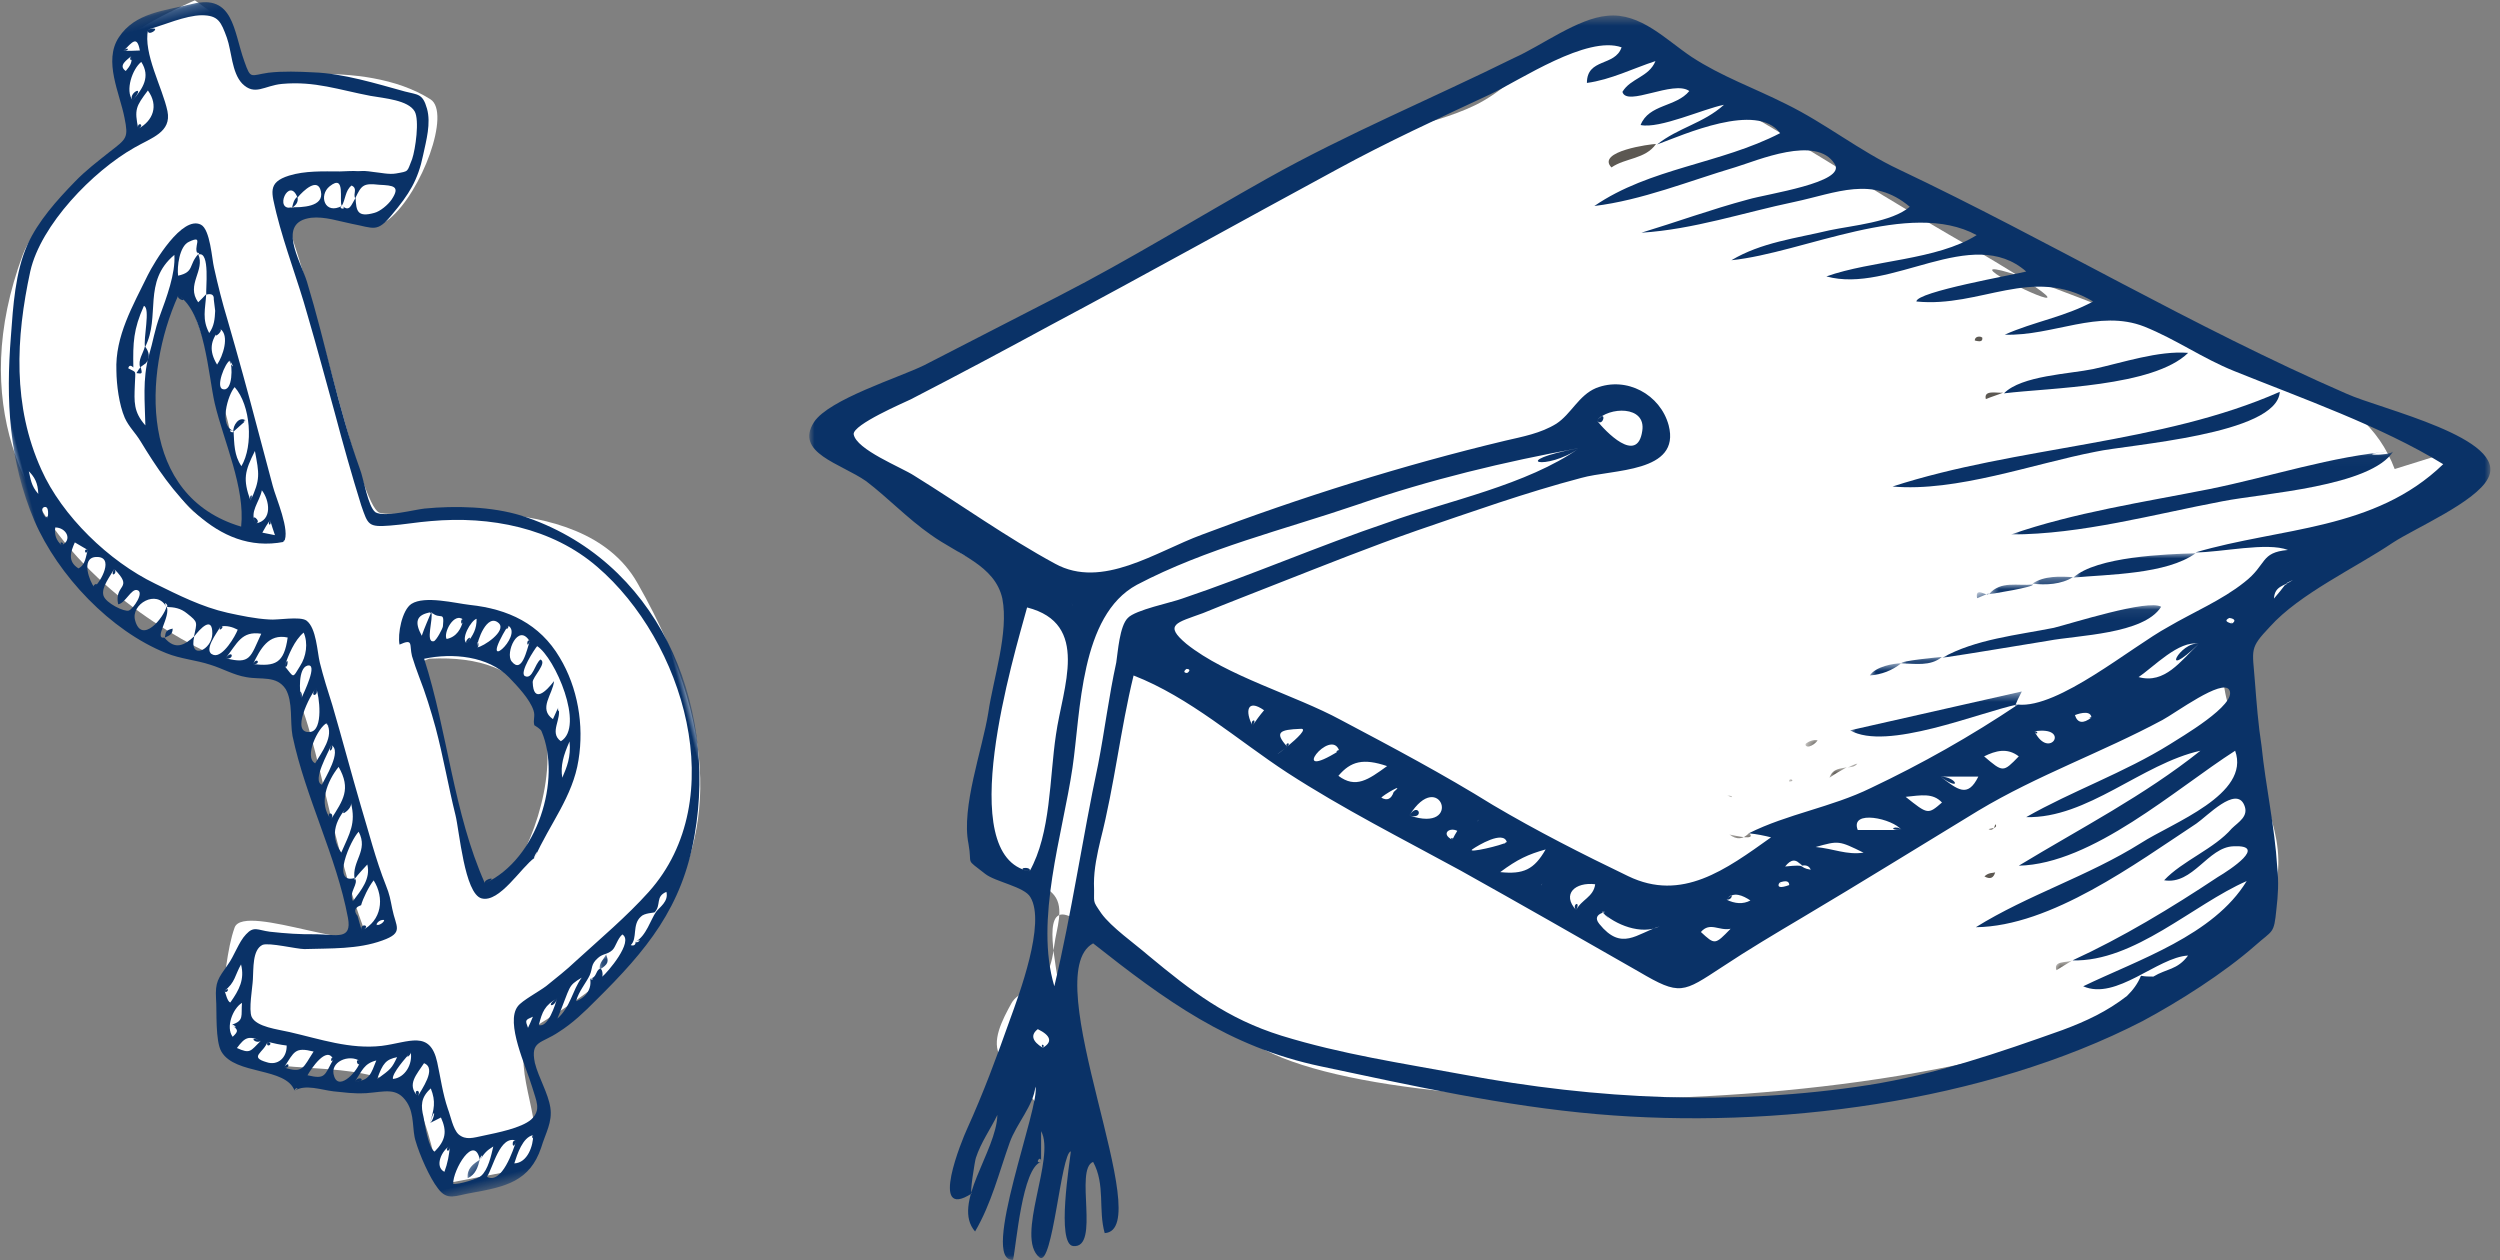 <svg width="244" height="123" viewBox="0 0 244 123" xmlns="http://www.w3.org/2000/svg" xmlns:xlink="http://www.w3.org/1999/xlink"><rect x="0" y="0" width="244" height="123" fill="#808080" stroke="none"/><title>saving and you</title><defs><path id="a" d="M0 .512h164.06v121.45H0z"/><path id="c" d="M81.292 79H.702V.024h80.59z"/><path id="e" d="M81.57 64H.98V.067h80.59z"/><path id="g" d="M81.57 56H.977V.487h80.59V56z"/><path id="i" d="M81.36 69H.77V0h80.59z"/><path id="k" d="M81.495 59H.905V.737h80.59z"/><path id="m" d="M81.132 66H.542V.043h80.59z"/><path id="o" d="M81.193 51H.603V.23h80.59V51z"/><path id="q" d="M81.564 59H.974V.12h80.59z"/><path id="s" d="M81.37 67H.78V.284h80.59V67z"/><path id="u" d="M80.786 42H.196V.288h80.59V42z"/><path id="w" d="M81.554 49H.964V.88h80.59V49z"/><path id="y" d="M80.935 66H.345V.805h80.59V66z"/><path id="A" d="M81.32 49H.727V.526h80.59V49z"/><path id="C" d="M80.613 47H.023V.06h80.59V47z"/><path id="E" d="M81.56 46H.97V.622h80.59z"/><path id="G" d="M81.517 51H.927V.974h80.59V51z"/><path id="I" d="M80.855 38H.265V.878h80.59V38z"/><path id="J" d="M80.657 30H.067V.746h80.59z"/><path id="L" d="M0 119.554h58.162V.206H0z"/><path id="N" d="M45.644 3.352H.194V.304h45.45v3.048z"/><path id="P" d="M45.582 19.54H.132V.03h45.45z"/></defs><g fill="none" fill-rule="evenodd"><g transform="translate(79 1)"><mask id="b" fill="#fff"><use xlink:href="#a"/></mask><path d="M.914 41.006c18.643-5.828 32.403-18.204 49.73-26.94 4.483-2.258 9.784-2.613 14.31-4.788C70.335 6.69 74.22-.54 81.406 2.435c2.148.89 2.96 3.696 5.007 4.79 8.923 4.762 15.9 9.533 24.78 14.653 28.55 16.46-19.636-7.13 22.37 10.01 8.392 3.425 18.01 4.53 21.158 12.89l6.55-2.045c.393 1.042.733 2.486 0 3.333l-21.55 13.702c-6.694 7.74 8.36 19.252 2.077 28.547-13.32 19.707-79.094 21.42-96.464 13.58-7.432-3.353-12.435-11.236-20.258-13.58-2.386-.715-.957 4.87-.7 7.302.49 4.618 2.42 9.014 2.916 13.63.53 4.927-6.79-4.368-8.62-7.08-1.006-1.488.186-3.68 1.047-5.252.628-1.145 2.368-1.34 3.142-2.395.69-.94.898-2.17 1.046-3.317.205-1.59.987-3.53 0-4.806-1.52-1.967-6.212-1.23-6.558-3.676-1.266-8.954 3.094-18.035 2.216-27.035-.19-1.946-3.735-1.608-5.145-2.99-1.37-1.344-1.623-3.522-2.93-4.925-1.213-1.3-2.965-1.995-4.447-2.993l-6.13-3.77z" fill="#FFF" mask="url(#b)"/><path d="M71.533 85.225c-.242.317-.08.16 0 0m-6.206-6.24c-.242.316-.08.157 0 0M25.597 57.89c.08.157.24.394 0 0m101.866 9.4c.322.08.322.08 0 0m11.605 2.45c-.242 0-.323 0 0 0m-102.19-5.056c.323-.238.242-.396-.08-.396-.323.237-.242.395.08.395.08-.08-.08 0 0 0m101.948-4.819c.403-.236.322-.474-.242-.553-.483.237-.322.395.242.553.08-.078-.16-.157 0 0M62.748 80.96c.16-.316.322-.632.484-.87-.806-.395-1.612.316-.484.87.16-.316-.322-.158 0 0m31.914 4.187c-.242.474.08.552.967.236 0-.394-.323-.474-.968-.236-.08.078.323.078 0 0m30.464-16.117c-.08-.868-1.612-.237-1.612-.237.24.79.806.87 1.612.237 0-.157-.403.08 0 0m-102.35 32.233c.966-.553.805-1.186-.485-1.818-.724.554-.563 1.186.485 1.818.322-.317-.322-.475 0 0m66.73-14.458c.805.395 1.61.474 2.336.08-.724-.475-1.69-.95-2.336-.08.645.08.726-.948 0 0M43.244 69.82c.323-.473.726-1.026 1.13-1.5-1.693-1.185-1.854.158-1.13 1.5.565-.79-.32-.552 0 0m3.386 2.055c-3.143 2.37 2.82-1.897 1.29-1.74-2.015.08-2.58.317-1.29 1.74.483-.475-.322-.395 0 0m72.935-1.5c1.45 2.92 3.626-.555 0 0 .242.472.483 0 0 0M74.837 87.83c.483-1.026 1.692-1.263 1.853-2.527-1.934-.238-3.304.947-1.853 2.527.483-1.026-.484-.552 0 0m35.54-13.034c1.693 1.263 2.66 2.132 3.708 0h-3.708c2.176 1.58 1.612 0 0 0m-58.67-2.53c-.806-2.368-5.158 3.24 0 0-.08-.236-.564.397 0 0m38.2 17.382c-1.128.236-2.014-.712-2.9.316 1.37 1.264 1.37 1.264 2.9-.316m-22.485-5.53c2.257.236 3.305-.238 4.433-2.213-1.692.475-2.74.95-4.433 2.213m35.46-1.897c-2.417-1.184-2.417-1.184-4.674-.552 1.773.16 2.982.79 4.674.553m-34.815-1.026c-.322-1.186-2.82.316-3.385.71-.483.395 2.902-.394 3.385-.71 0-.08-.645.394 0 0m46.582-8.374c1.852 1.58 1.852 1.58 3.384 0-1.13-.87-2.257-.553-3.385 0m-7.657 3.95c2.176 1.737 2.176 1.737 3.546.553-.888-.948-2.016-.71-3.547-.553M58.557 78.59c5.32 1.816 2.982-4.82 0 0 1.532.474.887-1.422 0 0m48.033 1.42c-.806-1.105-5.078-2.053-4.272 0h4.272c-.403-.552-1.612 0 0 0m-50.21-6.24c-2.336-.79-3.545-.474-4.753.95 1.692 1.263 2.9.394 4.754-.95m79.222-11.928c-1.934-.395-4.432 2.29-5.883 3.24 2.578.71 4.11-1.58 5.882-3.24-1.773-.316-3.95 3.79 0 0m-58.75-21.804c.805 1.027 3.95 4.345 4.432 1.027.403-2.53-3.304-2.37-4.432-1.027.644.79 1.047-1.264 0 0M21.486 84.04c2.095-3.713 1.934-9.085 2.578-13.35.645-4.582 3.385-10.823-2.82-12.404-1.29 4.74-7.253 24.332.242 25.754.322-.553-1.693-.316 0 0M75.16 42.723c-7.335 1.343-14.588 3.08-21.68 5.53-7.172 2.45-14.748 4.267-21.518 7.822-5.56 3.002-5.48 12.403-6.286 17.853-.967 6.558-3.707 14.853-1.773 21.33 1.693-7.11 2.74-14.456 4.272-21.645.644-3.32 1.047-6.636 1.773-9.955.16-1.026.322-3.555 1.128-4.345.725-.79 4.27-1.5 5.32-1.896 6.77-2.29 13.296-5.135 20.066-7.425 5.883-2.133 13.54-3.634 18.697-7.268-7.254 1.343-3.224 2.29 0 0M82.734 13.1c2.095-1.66 4.513-2.056 6.528-3.873-2.015.396-6.287 2.37-8.14 1.976.806-2.054 3.465-1.74 4.755-3.318-1.53-1.106-6.125 1.58-6.528.08.806-1.345 2.58-1.423 3.224-3.003-2.176.71-4.352 1.817-6.69 2.133 0-2.45 2.74-1.58 3.385-3.476-3.386-1.187-9.833 3.159-12.815 4.58-5.077 2.37-10.074 4.662-14.99 7.348-9.348 5.056-18.536 10.19-27.884 15.167-4.512 2.45-9.106 4.9-13.7 7.268-.644.317-5.64 2.45-5.56 3.398.24 1.502 4.674 3.24 5.883 4.03 4.594 2.844 9.107 6.083 13.78 8.61 4.595 2.528 9.833-1.184 14.346-2.844 9.59-3.634 19.663-6.794 29.576-9.163 1.692-.395 3.465-.712 4.997-1.66 1.45-.947 2.176-2.764 3.868-3.476 2.983-1.184 6.287.633 7.093 3.634 1.21 4.663-5.48 4.268-8.543 5.137-5.4 1.422-10.718 3.318-16.037 5.135-4.513 1.58-8.865 3.318-13.298 5.056-2.58 1.026-5.077 1.974-7.575 3.002-2.58.947-3.87 1.105-1.612 3.002 3.95 3.16 10.557 4.977 15.07 7.425 5.078 2.687 9.994 5.294 14.83 8.296 4.27 2.528 8.784 4.819 13.216 6.95 5.238 2.53 9.51-.63 13.942-3.79-.644-.16-1.37-.317-2.176-.395 3.788-1.897 8.06-2.53 11.928-4.425 4.996-2.37 9.75-5.056 14.345-8.137 3.95.395 11.04-5.61 14.668-7.584 2.418-1.422 5.24-2.607 7.415-4.345 2.256-1.738 1.53-2.923 4.27-3.16-2.014-.79-6.527.237-9.025.237 8.3-2.45 17.488-2.133 24.177-8.61-6.044-3.714-13.942-6.48-20.39-9.086-3.142-1.264-5.64-3.08-8.784-4.345-4.432-1.738-8.945.948-13.62.79 2.82-1.264 5.884-1.738 8.624-3.24-5.964-3.553-10.96.634-17.247.002 0-.948 9.51-2.608 10.72-2.924-5.32-4.66-13.218 2.213-19.504.476 4.432-1.58 10.8-1.58 14.667-4.03-6.527-3.555-16.924 1.738-23.935 2.45 2.9-1.74 6.286-2.134 9.59-2.924 2.257-.474 6.045-.79 7.818-2.29-3.627-3.08-7.173-1.343-11.283-.474-4.916 1.027-9.832 2.686-14.91 3.002 3.385-1.027 6.85-2.29 10.397-3.24 1.853-.552 9.67-1.66 8.462-3.475-1.773-2.845-7.576-.316-9.67.316-4.514 1.344-9.19 3.24-13.782 3.792 5.4-3.713 12.33-4.107 18.133-7.11-2.257-3.08-9.43.158-12.008 1.106m35.3 70.39c6.123-3.713 12.168-6.794 17.73-11.22-5.723 1.266-11.042 6.638-17.006 6.48 4.43-2.53 9.59-4.346 14.022-7.11.967-.633 6.608-3.872 5.802-5.294-.644-1.184-5.32 2.29-6.528 2.924-5.883 3.16-12.17 5.37-17.97 8.847-5.723 3.477-11.445 7.032-17.167 10.428-2.66 1.58-5.32 3.16-7.82 4.82-3.867 2.528-4.11 2.844-8.138.474-5.803-3.32-11.605-6.636-17.408-9.876-5.64-3.08-11.444-6.002-16.924-9.557-4.836-3.16-9.51-7.348-14.99-9.48-1.29 5.293-1.854 10.665-3.224 16.037-.322 1.343-.644 2.844-.644 4.266.08 2.053-.242 1.5.725 2.922.967 1.344 3.224 2.924 4.594 4.11 4.19 3.475 7.657 6.16 12.976 7.82 5.883 1.816 11.766 2.685 17.73 3.79 13.056 2.45 26.353 3.083 39.57 1.03 6.528-1.028 12.733-3.16 18.94-5.373 2.336-.87 4.35-1.818 6.285-3.32.565-.552 1.05-1.183 1.37-1.974.404.08.807.08 1.21.08 1.29-.79 2.337-.632 3.385-2.053-2.982.157-7.012 4.423-10.235 3 5.4-2.606 12.733-4.976 15.957-10.27-5.24 2.293-10.96 7.9-17.005 7.744 4.835-2.212 9.67-5.135 14.184-8.136 1.21-.712 4.916-3.16 1.53-3.002-2.497.08-3.948 3.79-6.768 3.317 1.773-1.897 4.916-3.08 6.608-5.056.645-.632 1.692-1.186 1.21-2.29-.807-1.897-3.628 1.105-4.675 1.816-5.883 3.87-14.183 10.032-21.517 10.112 5.077-3.16 10.96-4.978 16.118-8.217 3.063-1.975 10.72-4.74 9.188-9.006-5.802 3.713-13.942 11.06-21.114 11.218m-40.7 4.502c1.13 0-1.208 0-.24 1.186 2.175 2.686 3.626.948 5.882.236-1.773.87-4.35-.158-5.64-1.422.08 0 1.45 1.422 0 0m19.502-4.502c-.564-.712-1.048-.632-1.612.08 2.337-.24 1.13.078 2.5.314-.163-.395-.485-.474-.888-.395-.483-.474.16 0 0 0m47.307-27.57l.645-.317c-.887.633-1.773.553-1.854 1.817.403-.474.806-.948 1.21-1.5.24-.08-.323.474 0 0M57.025 76.3c1.21-1.028-1.048.315-1.21.552.565.316.968.157 1.21-.553.16-.16-.242.236 0 0M22.614 112.4c-1.854.552-2.418 8.136-2.74 9.558-3.304.238 2.74-15.246 2.176-16.905-.16 1.816-1.854 3.633-2.5 5.45-1.046 2.924-1.772 5.925-3.383 8.69-2.338-2.685 2.095-7.82 2.176-11.375-.645 1.343-1.612 2.686-2.096 4.187-.08.157-.645 3.633-.403 3.475-4.27 2.766-.886-5.37-.483-6.24 1.612-3.556 2.902-7.032 4.19-10.666.888-2.448 3.547-9.48 2.016-12.007-.564-1.028-3.465-1.502-4.432-2.292-2.015-1.58-1.21-.712-1.612-2.924-.725-3.555 1.37-9.242 1.934-12.797.484-3.32 2.015-7.822 1.37-11.14-.725-3.24-4.27-4.266-7.01-6.24-2.258-1.58-4.112-3.556-6.287-5.215-2.5-1.738-7.013-2.765-5.08-5.767 1.452-2.212 8.302-4.345 10.72-5.53 4.432-2.29 8.784-4.502 13.217-6.793 6.93-3.555 13.54-7.663 20.31-11.456 7.735-4.345 16.117-7.82 24.095-11.77C71.452 3.46 74.998.774 77.9.537c3.223-.316 5.72 2.37 8.22 4.03 2.9 1.896 6.044 3.002 9.187 4.582 3.868 1.894 7.172 4.58 11.04 6.397 14.668 6.953 28.61 15.326 43.68 21.884 3.305 1.502 15.958 4.346 13.782 8.295-1.21 2.29-7.093 4.82-9.27 6.242-3.625 2.45-9.106 4.977-12.007 8.215-2.015 2.133-1.692 2.133-1.45 5.373.16 2.053.322 4.186.644 6.24.403 3.95 1.29 7.9 1.532 11.85.16 1.502.08 2.687-.082 4.11-.242 2.448-.322 1.974-2.095 3.553-3.063 2.686-7.415 5.45-10.96 7.347-15.474 7.98-36.025 10.587-53.27 9.085-9.108-.79-17.973-2.764-26.92-4.66-9.025-1.897-15.23-6.478-22.242-12.008-5.64 3.08 6.368 27.965 1.13 28.28-.645-2.29.08-4.74-1.13-6.95-1.853.71.726 8.453-1.933 8.216-1.693-.158-.322-8.295-.242-9.243-.967.157-1.773 11.376-3.062 10.35-2.418-1.976 1.61-9.718.16-12.325v3c-.724.238 0-.788 0 0" fill="#0A3267" mask="url(#b)"/></g><path d="M222.508 38.24c-.24 4.188-14.748 5.136-17.97 5.847-6.126 1.185-13.62 3.95-19.827 3.397 12.17-3.95 26.193-4.108 37.798-9.243" fill="#0A3267"/><g transform="translate(195.59 44)"><mask id="d" fill="#fff"><use xlink:href="#c"/></mask><path d="M38.015.024C35.84 3.5 25.362 4.132 21.332 4.922c-6.69 1.264-13.78 3.24-20.63 3.24C6.825 6.027 13.675 5 20.04 3.736 25.927 2.552 32.053.497 38.016.024c-.323.553-4.513.395 0 0" fill="#0A3267" mask="url(#d)"/></g><g transform="translate(188.59 59)"><mask id="f" fill="#fff"><use xlink:href="#e"/></mask><path d="M.98 5.2c3.223-1.817 7.334-2.212 10.88-2.923 1.61-.395 9.268-2.844 10.476-2.054-1.692 2.686-8.14 2.765-11.04 3.318C7.83 4.095 4.202 4.727.98 5.2" fill="#0A3267" mask="url(#f)"/></g><g transform="translate(179.59 67)"><mask id="h" fill="#fff"><use xlink:href="#g"/></mask><path d="M17.338 1.75C13.55 2.54 4.524 6.334.978 4.28L17.74.486c-.644 1.264-.805 1.66-.402 1.264" fill="#0A3267" mask="url(#h)"/></g><path d="M195.59 38.39c1.693-1.737 6.448-1.895 8.705-2.37 2.9-.63 6.366-1.816 9.268-1.58-3.385 3.32-13.46 3.398-17.972 3.95" fill="#0A3267"/><g transform="translate(201.59 54)"><mask id="j" fill="#fff"><use xlink:href="#i"/></mask><path d="M.77 2.37C3.026.318 9.876.08 12.697 0 9.877 2.056 4.154 2.056.77 2.37" fill="#0A3267" mask="url(#j)"/></g><path d="M161.63 14.05c-1.048 1.502-2.982 1.344-4.352 2.292-1.53-1.58 3.868-2.29 4.352-2.29" fill="#5C5852"/><g transform="translate(181.59 64)"><mask id="l" fill="#fff"><use xlink:href="#k"/></mask><path d="M3.966.738c-.886.71-1.934 1.105-3.062 1.185C1.468 1.053 3.24.738 3.966.738" fill="#0A3267" mask="url(#l)"/></g><g transform="translate(193.59 57)"><mask id="n" fill="#fff"><use xlink:href="#m"/></mask><path d="M.54.99C1.67-.35 3.363.2 4.814.044 5.053.28.703.99.54.99" fill="#0A3267" mask="url(#n)"/></g><g transform="translate(175.59 72)"><mask id="p" fill="#fff"><use xlink:href="#o"/></mask><path d="M.602.645C.924.33 1.408.17 1.812.25 1.648.566.76 1.198.6.645c.242-.08 0 .08 0 0" fill="#5C5852" mask="url(#p)"/></g><g transform="translate(184.59 64)"><mask id="r" fill="#fff"><use xlink:href="#q"/></mask><path d="M4.94.12C3.81 1.07 2.28.754.99.754.67.516 4.78.12 4.94.12" fill="#0A3267" mask="url(#r)"/></g><g transform="translate(197.59 56)"><mask id="t" fill="#fff"><use xlink:href="#s"/></mask><path d="M4.73.332c-1.13.71-2.66.79-3.95.632C1.91.174 3.52.254 4.73.332" fill="#0A3267" mask="url(#t)"/></g><g transform="translate(168.59 81)"><mask id="v" fill="#fff"><use xlink:href="#u"/></mask><path d="M2.13.288C1.565.92.92.998.195.446 1.968.84 2.613.84 2.13.288" fill="#5C5852" mask="url(#v)"/></g><path d="M195.51 38.32c-.564.237-1.128.395-1.692.632-.242-.948 1.128-.553 1.692-.632M193.463 32.916c.08.395-.16.474-.725.316 0-.316.322-.474.725-.316 0 .08-.16 0 0 0" fill="#5C5852"/><g transform="translate(177.59 74)"><mask id="x" fill="#fff"><use xlink:href="#w"/></mask><path d="M2.655.88c-.564.317-1.128.633-1.692 1.028C1.285.96 2.09 1.038 2.655.88" fill="#5C5852" mask="url(#x)"/></g><g transform="translate(192.59 57)"><mask id="z" fill="#fff"><use xlink:href="#y"/></mask><path d="M1.5.912c-.402.158-.724.316-1.127.474C.13.122 1.5 1.386 1.5.912c-.402.158 0 0 0 0" fill="#0A3267" mask="url(#z)"/></g><g transform="translate(179.59 74)"><mask id="B" fill="#fff"><use xlink:href="#A"/></mask><path d="M.728.92c.322-.157.645-.315.967-.394C1.373.92.97.842.728.92" fill="#5C5852" mask="url(#B)"/></g><g transform="translate(174.59 76)"><mask id="D" fill="#fff"><use xlink:href="#C"/></mask><path d="M.022.272c0-.475.725 0 0 0" fill="#5C5852" mask="url(#D)"/></g><g transform="translate(167.59 77)"><mask id="F" fill="#fff"><use xlink:href="#E"/></mask><path d="M.97.622c.564 0 .725.395 0 0 .242 0 .242.08 0 0" fill="#5C5852" mask="url(#F)"/></g><g transform="translate(172.59 72)"><mask id="H" fill="#fff"><use xlink:href="#G"/></mask><path d="M.926 1.19c.16-.157.322-.394 0 0" fill="#5C5852" mask="url(#H)"/></g><path d="M160.212 22.694c-1.21.87 0 0 0 0-.162.08 0 0 0 0" fill="#5C5852"/><g transform="translate(200.59 93)"><mask id="K" fill="#fff"><use xlink:href="#J"/></mask><path d="M1.65.746c-.485.316-1.05.632-1.532.948-.323-.948.967-.71 1.53-.948" fill="#5C5852" mask="url(#K)"/></g><path d="M194.73 85.143c-.163.553-.485.71-1.05.395.404-.395.807-.316 1.05-.395M194.73 80.443c-.082.474-.324.632-.646.474.645-.08.886-.237.645-.474" fill="#5C5852"/><g><path d="M19.02.036l3.488 2.482c1.265 4.15 1.336 5.618 1.386 5.56.178-.203 11.503-2.59 18.12 1.615 2.02 1.284-.83 9.038-4.024 11.687-2.587 2.144-11.35-3.428-10.096.016 3.42 9.382 7.22 27.85 9.127 28.64 1.907.79 19.628-2.872 25.173 6.835 18.28 32.004-9.913 42.208-10.655 43.95-1.722 4.046 2.108 9.204.124 13.13l-7.478 1.424c-1.57 3.106-1.81-7.456-4.83-9.193-4.975-2.862-11.676-1.098-16.968-3.348-1.347-.573-1.15-2.82-.915-4.256.478-2.923.677-5.964 1.425-8.045.916-2.55 13.763 3.24 12.528-.118-4.262-11.594-5.172-25.577-8.993-24.625-2.184.545-34.864-12.063-24.217-40.903 1.93-5.226 13.01-12.08 11.125-11.608-.773.192-1.54-6.177-1.99-7.976C10.902 3.5 19.02.036 19.02.036zm-1.662 28.278c-.776 2.257-2.264 4.392-2.328 6.77-.116 4.287-.076 12.928 5.187 15.767 2.037 1.1 2.307 2.03 3.717.192.334-.436-1.213-10.81-5.336-21.4-.275-.708-.984-.994-1.668-.64l.428-.688zm23.94 36.21c3.04 11.626 4.055 18.974 6.124 21.964C49.852 90 62.394 63.235 41.887 64.29l-.59.234z" fill="#FFF"/><g transform="rotate(-14 23.58 35.96)"><mask id="M" fill="#fff"><use xlink:href="#L"/></mask><path d="M23.18 91.848c.454.18 1.045-.268.818-.312-.318-.09-.636.044-.818.312.182.045.136-.134 0 0m12.68 12.38c-.818.134-.818.134-.727.94.273-.314.455-.582.728-.94M1.637 45.59c.09-.088.546-1.205-.045-1.16-.5.09-.136 1.072.046 1.16.318-.312-.318-.222 0 0M19.906 3.09c.5.134 1.047.268 1.547.358.09-1.52-.5-.983-1.546-.358.637.18.546-.357 0 0m.637.67c-.5.27-1.546.582-.91 1.297.5-.358.82-.626.91-1.296-.41.177-.09.803 0 0M1.364 43.043c.227-1.028.045-1.7-.364-2.37 0 .716-.136 1.43.364 2.37m23.588 71.464c-.818.178-2 1.564-1.136 2.324.5-.715.864-1.52 1.136-2.324-.68.134-.272.85 0 0M2.362 48.452c1.183-.224.865-1.565-.18-1.833-.273.625-.228 1.25.18 1.832.5-.09-.27-.58 0 0m17.273 58.01c1.545-.625 1.636-.67 2.41-1.608-1.092-.045-1.5.224-2.41 1.61m3.818-1.744c-.5.313-2.318 1.564-2.318 2.1 1.18.18 2.227-.938 2.318-2.1-.91.58-.046.313 0 0m15.135-1.654c-1.32.358-1.728.894-2.364 2.1.818.493 2.045-1.563 2.364-2.1-1.364.403-.546.94 0 0m-.455 1.922c1.545-.804 2.045-2.28 3.272-3.307-1.59.492-1.18.492-3.272 3.308m-28.588-4.916c-1.09-.76-1.41-.715-2.455.134 1.137.894 1.182.626 2.455-.134-1.228-.85-.546.313 0 0m7.953 6.078c1.364.313 1.728-.402 2.5-1.475-1.227 0-1.59.626-2.5 1.475 1.182.313.546-.536 0 0m3.955-37.542c.318-.402 2.5-2.994 1.318-2.95-.908.045-1.363 2.28-1.317 2.95.318-.357-.046-1.25 0 0m1.727 5.14c-.364.536-2.727 2.95-1.818 3.53.454-.58 2.727-2.726 1.818-3.53-.682.938.318.313 0 0m9.908 41.698c-1.045-.044-1.954 1.43-2.454 2.235 1.272.27 2.227-1.25 2.454-2.234-.227 0-.136.626 0 0M4.728 49.524L3.68 48.496c-.59.76-1.18 1.61-.27 2.548.77-.18.953-.94 1.317-1.52-.41-.357-.364.626 0 0m2.545 44.96c.046.225 0 1.12.273 1.253 1.136-.984 1.91-1.833 1.91-3.352-.82.85-1 1.61-2.183 2.1.046.492.773-.313 0 0m15.817 14.57c.453-.536 2.5-2.19 1.362-2.994-.954.895-2.18 1.61-1.363 2.995.59-.67-.456-.76 0 0m-7.137-5.497c-.273-1.52-2.363.402-2.818.894 1.636.85 1.59.402 2.818-.894-.09-.58-.454.447 0 0m7.318-32c-.908.18-3 2.68-2.045 3.53.864-.893 2.455-2.1 2.046-3.53-.136 0 .228.67 0 0M4.455 53.188c.727-.312 2.727-2.457.864-2.815-1.5-.268-1.137 2.28-.864 2.816.773-.36-.182-.314 0 0M19.59 8.004c1.272-.894 2.272-1.833 1.726-3.442-1 .447-2.227 2.324-1.727 3.442 1.817-1.297-.364-.805 0 0m-8.5 95.15c1.682 1.073 1.818.448 3.18-.804-1.68-.893-1.817-.446-3.18.806.545.357.727-.626 0 0m7.363 1.206c-.864-.983-3-.67-2.818.85.136 1.52 2.454-.045 2.818-.85-.5-.58-.364.805 0 0m-8.318-4.022c-.59.94-2.18.983-.545 1.922.91.58 2 .09 2.273-1.117-.59-.224-1.137-.492-1.728-.805-.41.626.682.358 0 0m9.318-89.52c1.59-.402 2.5-1.698 1.818-3.397-1.544 1.252-1.726 1.475-1.817 3.397.818-.223 0-.76 0 0M31.36 115.58c-1.408-.983-2.862 2.056-3.635 2.727 1.227 1.117 3.136-1.922 3.636-2.727-.5-.357-.635 1.073 0 0M15.5 59.893c-.456.492-2.365 1.966-1.32 2.547.82.447 2.5-1.296 2.864-1.832-.455-.402-.954-.67-1.545-.715-.547.626.59.045 0 0m5.135 5.274c.636 1.34.41 1.385 1.454.357.817-.76 1.317-1.966 1.135-3.084-1.045.492-2 1.788-2.59 2.727.227.49.727-1.162 0 0m2.454 2.815c-.683.492-3.592 3.755-1.592 4.023 1.318.18 1.727-3.263 1.59-4.023-1 .76.183.894 0 0m-7.862-4.96c2.227 1.206 2.363.49 3.954-1.475-1.818-.76-2.5.357-3.954 1.474.773.448.954-.758 0 0m8.454 16.672c-1.727 1.028-2.864 2.458-2.09 4.47 1.272-1.654 2.09-2.414 2.09-4.47-2.182 1.34 0 .715 0 0m-2.273 1.073c1.59-1.52 2.636-2.37 1.955-4.783-1.41 1.073-2.818 2.995-1.955 4.783.637-.58-.454-.94 0 0M17.68 64.228c2.046.76 2.955.67 3.91-1.698-1.728-.85-2.864.447-3.91 1.698.773.268.59-.67 0 0m4 27.8c2.136-.448 2.954-2.548 2.318-4.47-.59.447-1.455 1.475-1.773 2.056-.636.044-.863.357-.59.938 0 .492.045 1.028.045 1.475 1.182-.223-.046-.85 0 0M6.772 51.937c-.5.582-1.682 1.43-1.636 2.28.045.76 1.59 2.056 2.045 2.01.456-.044 1.956-1.384 1.274-1.742-.5-.313-1.455.983-2.136.894.09-2.057 1.91-1.03.454-3.442-.682.804.318.536 0 0M23.59 111.87c.726-1.206 1.09-1.876.908-3.262-1.182.626-1.364 1.43-1.364 2.548-.045.67-.272 3.04.228 3.53 1.318-.804 1.68-1.608 1.41-3.083-.41.09-.82.178-1.183.268 1.135-1.832.5-.133 0 0M22.724 1.66c-1.045 2.145 0 5.855-.09 8.18-.092 2.1-2.137 2.144-4 2.68-4.5 1.252-10.68 5.095-12.772 9.252C2.91 27.76 1 34.105 2.227 40.81c.864 4.87 4.227 10.278 8.09 13.496 1.91 1.61 3.864 3.308 6.182 4.47 1.18.58 2.453 1.206 3.77 1.61.728.267 3 .4 3.5.982.773.938.273 3.262.273 4.29 0 1.43.09 2.905.182 4.336.137 3.396.182 6.793.318 10.19.137 2.68.137 5.452.5 8.134.137.983.09 1.385.046 2.368-.092 1.788.59 2.548-1.683 2.77-2.545.27-5.09-.49-7.59-1.027-.727-.18-3.182-1.475-3.863-1.386-1.09.223-1.41 2.056-1.728 3.04-.227.76-1.136 2.77-1 3.53.228 1.072 2.182 1.788 3.227 2.324 2.727 1.385 5.318 3.084 8.41 3.486 2.68.313 4.953-.402 4.862 2.86-.045 1.564-.227 3.084-.09 4.693.09.67 0 2.01.408 2.637.546.76 1.318.67 2.364.715 1.318.044 3.727.178 4.863-.403 1.227-.67.91-1.654.863-3.04-.09-2.1-1.045-6.748.546-8 .544-.446 2.362-.893 3.18-1.25 1.137-.537 2.273-1.03 3.364-1.654 2.818-1.52 5.908-3.04 8.544-4.827 10.09-6.838 9.227-22.972 2.818-32-3.363-4.783-8.953-7.375-14.68-8.27-1.318-.222-2.636-.31-3.954-.535-2.137-.356-2.09-.58-2.273-2.59-.183-3.13-.274-6.258-.32-9.387-.09-3.307-.135-6.614-.272-9.92-.09-3.443-.545-6.884-.545-10.37.045-2.01-.182-3.13 2.09-3.263 1.637-.09 3.318.402 4.91.805.59.134 1.18.223 1.726.402.636.134.68.134 1.454.447.636.223 1.41.626 2.09.67 1.32.09 1.046.134 1.864-.983.545-.848 1.636-3.53 1.363-4.468-.362-1.207-2.498-1.922-3.816-2.503-2.818-1.297-4.91-2.727-8.09-3.22-1.728-.267-2.864.537-3.773-.982-.726-1.296-.226-3.308-.363-4.693-.18-1.654-.272-2.324-1.863-2.726-1.545-.36-3.818.043-5.41.088-.408.85 1.728-.045 0 0M10.818 56.764c-.454-1.92-3.318-1.117-3.272.537.045 2.46 2.772.448 3.318-.58.18 1.072-2.046 2.815-.955 2.905.727 1.475 1.727 1.207 2.864.58-1.137 2.19 1.363 1.744 1.772.18.455-1.743-1.045-.76-1.818-.134.636-1.34.773-1.25-.09-2.368-.5-.67-1.046-.894-1.82-1.118-.18-.893.365.09 0 0m11.455 30.123c.273.67-.954 1.163-.726 2.146 1.045-.85 2.227-1.7 2.227-3.13-.545.36-1.045.672-1.545 1.074.137-1.788 2-2.324 1.5-4.38-.954.58-3.91 4.38-1.454 4.29.092.313-.226.045 0 0m5.182 29.677c.137-2.727-2.818.312-3.09 1.61.454.222 2.545.088 2.817-.09.818-.403 1.454-1.7 1.863-2.504-.727.224-1.045.447-1.59.984 0-.313.726-.716 0 0m4.726-94.66c.817.18 3.044.76 3.09-.85.045-1.43-1.637-.49-2.364.046-.272-2.28-2.636.76-.727.804.59.134-.546 0 0 0m4.77 1.028c.547.804.865.134 1.456-.447-.273 1.296-.273 1.922 1.41 1.877.59 0 1.5-.447 1.953-.85 1.18-1.072.5-1.295-.82-1.697-1.453-.537-1.68-.403-2.59.715-.136-.492.5-.85-.045-1.296-.727.312-.91 1.206-1.41 1.698-.18-.492 1.183-2.994-.68-2.145-1.273.58-1.183 2.637.726 2.145.41.58-.59.134 0 0m10.41 76.604c1.09-.224 2-1.788 2.636-2.324.41-.358 1.454-.67 1.454-1.654-1.182.18-.773 1.117-1.59 1.654-.092.044-1-.18-1.41.09-1.045.535-.818 2.01-1.636 2.457.273.178.5.088.546-.224.91-.18 0 .312 0 0m-5.182 2.413c.636.133.682-.582 1.136-.67.273-.046.182.67.046.803.59-.268 3.863-2.592 2.91-3.53-.592.312-.91 1.027-1.32 1.25-.59.314-.954.09-1.545.403-.863.447-.727.85-1.18 1.43-.456.58-1.456 1.296-1.91 2.145 1.09-.133 1.818-.848 1.863-1.83.59.133 0 .267 0 0M7.136 97.88c1.318-.09 1.09-.626 1.5-1.832-1 .312-2.137 1.92-1.682 2.994.727-.402.682-.536.182-1.162.272-.045.59.76 0 0m4.408 7.732c-.272-2.458-5.226-2.86-6-5.408-.363-1.162.546-4.022.728-5.14.318-1.653.682-1.877 1.91-2.95.817-.67 1.59-1.92 2.453-2.458.955-.625 1.182-.134 2.318.313 1.455.538 2.818.985 4.364 1.342 1.863.492 3.227 1.43 3.363-.804.364-6.168-1.182-12.38-.954-18.548.09-1.43.863-3.218.454-4.603-.545-1.52-2.09-1.43-3.454-2.056-1.136-.49-2.045-1.385-3.09-2.01-1.273-.805-2.682-1.252-3.91-2.146-4.772-3.44-8.408-9.92-9.362-15.642C-.636 39.2.5 33.39 2.5 27.446c.91-2.77 1.91-5.944 3.727-8.268 1.545-1.967 3.863-3.53 5.954-4.827 1.273-.804 2.637-1.385 4-2.01 1.955-.85 2.137-.894 2.227-2.86.137-2.46-.68-5.9 1.364-7.777C21.908-.264 24.726.273 27.5.273c4.18 0 3.272 3.53 3.59 6.66.182 1.92.227 1.474 2 1.653 1.41.178 2.954.625 4.272 1.027 2.818.805 5.682 2.548 8.227 3.978 1.136.627 1.636.582 1.682 2.146.044 1.475-.82 2.995-1.456 4.29-1.09 2.28-2.272 3.398-4.363 4.917-1.863 1.386-2 .85-4.044-.09-1.136-.536-2.364-1.34-3.682-1.52-3.408-.4-2.045 3.755-1.91 5.945.32 6.302-.044 12.693.592 18.995.137.983-.136 3.754.455 4.47.728.714 3.773.67 4.728.804 3 .447 6.408 1.385 9 2.95 11.816 7.33 14.225 22.3 8.862 34.368-2.864 6.525-7.227 9.743-13.272 13.32-1.318.803-2.727 1.608-4.227 2.1-1.953.714-2.908.133-2.998 2.368 0 1.475.545 3.173.41 4.603-.138 1.43-1.047 2.28-1.82 3.576-1.863 2.905-4.272 2.86-7.59 2.637-1.636-.135-2.545.222-3.136-1.208-.545-1.207-.954-3.665-1-5.006-.09-1.162.546-2.547.09-3.888-.59-1.698-1.817-1.52-3.635-1.832-1.362-.27-2-.58-3.044-.94-1.09-.4-2.5-1.384-3.682-.982-.045-.268.773-.268 0 0" fill="#0A3267" mask="url(#M)"/></g><path d="M26.37 50.736c-.278.392-.544.827-.766 1.25.396.086.836.16 1.232.246-.174-.51-.337-.975-.467-1.496-.378.555.216.683 0 0M22.443 35.18c-.497.26-1.41 2.608-.707 2.8 1.012.3.958-2.357.707-2.8-.21.098.732 1.245 0 0m2.514 15.908c1.664-.276 1.354-2.272.6-3.235-.227 1.162-1.256 2.11-.6 3.235.716-.132-.688-1.256 0 0M21.488 32.1c-.985 1.122-1.1 2.164-.302 3.485.555-.783 1.258-2.847.303-3.484-1.13 1.296.394.27 0 0m2.96 16.766c.98-2.087.85-2.607.43-4.852-1 2-1.19 2.738-.43 4.852.368-.783-.195-.596 0 0m-7.054-20.028c-3.47 7.682-3.824 19.608 6.14 22.56.414-3.79-1.702-8.33-2.576-12.026-.616-2.656-.972-8.97-3.564-10.534-.222.424 1.22.755 0 0m5.4 13.208c.073 1.226.034 2.387.767 3.448 1.188-2 .91-5.938-.658-7.712-.664.718-1.57 3.846-.108 4.264.01.413-.803-.214 0 0M19.353 24.85c-.636-.67.67-2.01-.92-1.246-.927.416-1.167 2.456-1.05 3.302 1.598-.352 1.007-1.034 1.96-2.1.718 1.57-1.226 2.977 0 4.698.265-.25.563-.555.785-.795-.095 1.497-.42 2.453.29 3.796.488-.674.547-1.38.583-2.172l-.137-1.117c.035-.423-.195-.596-.724-.464-.1-.39.415-4.342-.787-3.904-.373-.37.298-.12 0 0m-4.836 9.91c.458-1.542.55-2.486 1.108-4.007.614-1.673 1.517-4.063 1.393-5.874-3.14 2.624-1.316 5.992-2.86 9.003-.195-.78.545-3.82-.114-4.025-1.024 2.282-1.074 3.584-1.03 6.014-.252-.26-.43-.215-.496.078.868.474.682.106.642 1.636-.063 1.628-.144 2.615 1.028 3.935-.045-2.245-.287-4.533.33-6.76.166-.456-.046.196 0 0m13.185 18.13c-6.658 1.293-11.1-5.062-13.963-9.783-.557-.92-1.15-1.418-1.564-2.328-.556-1.29-.8-3.21-.816-4.588-.138-3.374 1.604-6.342 3.06-9.33.623-1.26 3.365-5.86 5.188-4.932.912.463 1.075 3.37 1.28 4.194.378 1.703.8 3.394 1.32 5.107 1.02 3.524 2.005 7.1 2.947 10.69.51 1.853.963 3.674 1.472 5.528.27 1.084 1.752 4.4 1.076 5.443-.22.056.344-.5 0 0M45.57 62.794c.597-.794.963-1.392.946-2.4-.53.13-1.606 2.012-.947 2.4.84-1.13-.386-.227 0 0m10.02 9.57c-.6 1.347-.903 2.39-.71 3.54.445-1.033.857-2.01.71-3.54m-10.363-11.88c-.9-.79-1.977 1.276-1.638 1.882.98-.198 1.435-1.002 1.637-1.882-.35-.28-.225.977 0 0m4.358.572c-3.162 5.164 1.637.927 0 0-.432.706.22.13 0 0m-3.027 2.136c.595-.056 2.926-1.604 2.125-2.372-1.15-1.05-2.133 1.775-2.125 2.372.32-.033-.006-1.15 0 0m5.146-.592c-1.126-1.884-2.428 1.158-1.76 1.96 1.018 1.265 1.48-1.2 1.76-1.96-.296-.433-.346.87 0 0m2.778 6.447c.413 1.094-.936 2.444.26 3.298 2.363-1.42-.59-8.19-2.314-9.28-.22.24-1.785 2.61-1.192 2.922.748.366.964-1.208 1.517-1.622.692.334-.79 1.717-.76 2.216.068 2.15 1.34.865 2.082-.103-.105 1.27-1.576 2.696-.105 3.71l.512-1.14c.25.628-.156.315 0 0m-7.15 17.167c5.166-2.393 7.492-10.16 5.53-14.83-.053-.216-.712-.604-.712-.604-.14-.564.115-.858-.08-1.454-.37-1.105-1.576-2.37-2.398-3.225-2.016-2.076-5.517-2.4-8.273-1.806 2.29 7.12 2.87 15.083 5.933 21.92 1.59-.765-.207-.455 0 0m-5.24-26.468c-1.533.243-1.625 1.003-.926 2.303.268-.805.635-1.587.925-2.304.24.585-.61 3.007.24 2.842.265-.066.898-1.284.9-1.468.16-1.606-.23-.542-1.14-1.374-.364.044.373.367 0 0M52.19 83.713c-1.282.872-3.435 4.45-5.194 3.967-1.66-.46-2.16-6.6-2.54-8.12-.703-2.817-1.185-5.69-1.943-8.542-.465-1.68-.975-3.35-1.617-4.986-.262-.672-.468-1.31-.685-1.994-.28-1.128.174-1.748-1.216-1.125-.205-1.008.236-3.375 1.163-3.975 1.293-.83 4.296-.057 5.693.1 3.754.4 6.83 1.845 8.776 5.137 1.76 2.923 2.392 6.59 1.837 9.998-.557 3.593-2.838 6.28-4.273 9.54-.31.262.634-1.402 0 0M16.087 62.23c.08-.617.146-.726.764-.88.02.64-.476.718-.763.88" fill="#0A3267"/><g transform="rotate(-14 483.94 -126.7)"><mask id="O" fill="#fff"><use xlink:href="#N"/></mask><path d="M1.785.304c-.364.67-.773 1.34-1.59 1.475C.33.84 1.056.57 1.784.303" fill="#0A3267" mask="url(#O)"/></g><path d="M28.503 20.292c.09-.39.17-.825.523-1.097.14.563-.17.825-.523 1.097" fill="#0A3267"/><g transform="rotate(-14 409.27 -189.87)"><mask id="Q" fill="#fff"><use xlink:href="#P"/></mask><path d="M.132 1.326C.177.656.814.432 1.086.03c.09.76 0 .983-.954 1.296" fill="#0A3267" mask="url(#Q)"/></g><path d="M14.347 35.36c-.198.142-.43.338-.674.49-.227-.726.315-1.368.472-2.052.416.54.49 1.03.202 1.562-.198.142.045-.195 0 0" fill="#0A3267"/><path d="M13.728 35.805c.173.694.173.694-.41.61.133-.22.266-.436.41-.61M24 41.05c-.386.327-.806.71-1.226 1.09-.063-.63.59-1.576 1.227-1.09-.386.327-.174-.14 0 0" fill="#0A3267"/></g></g></svg>